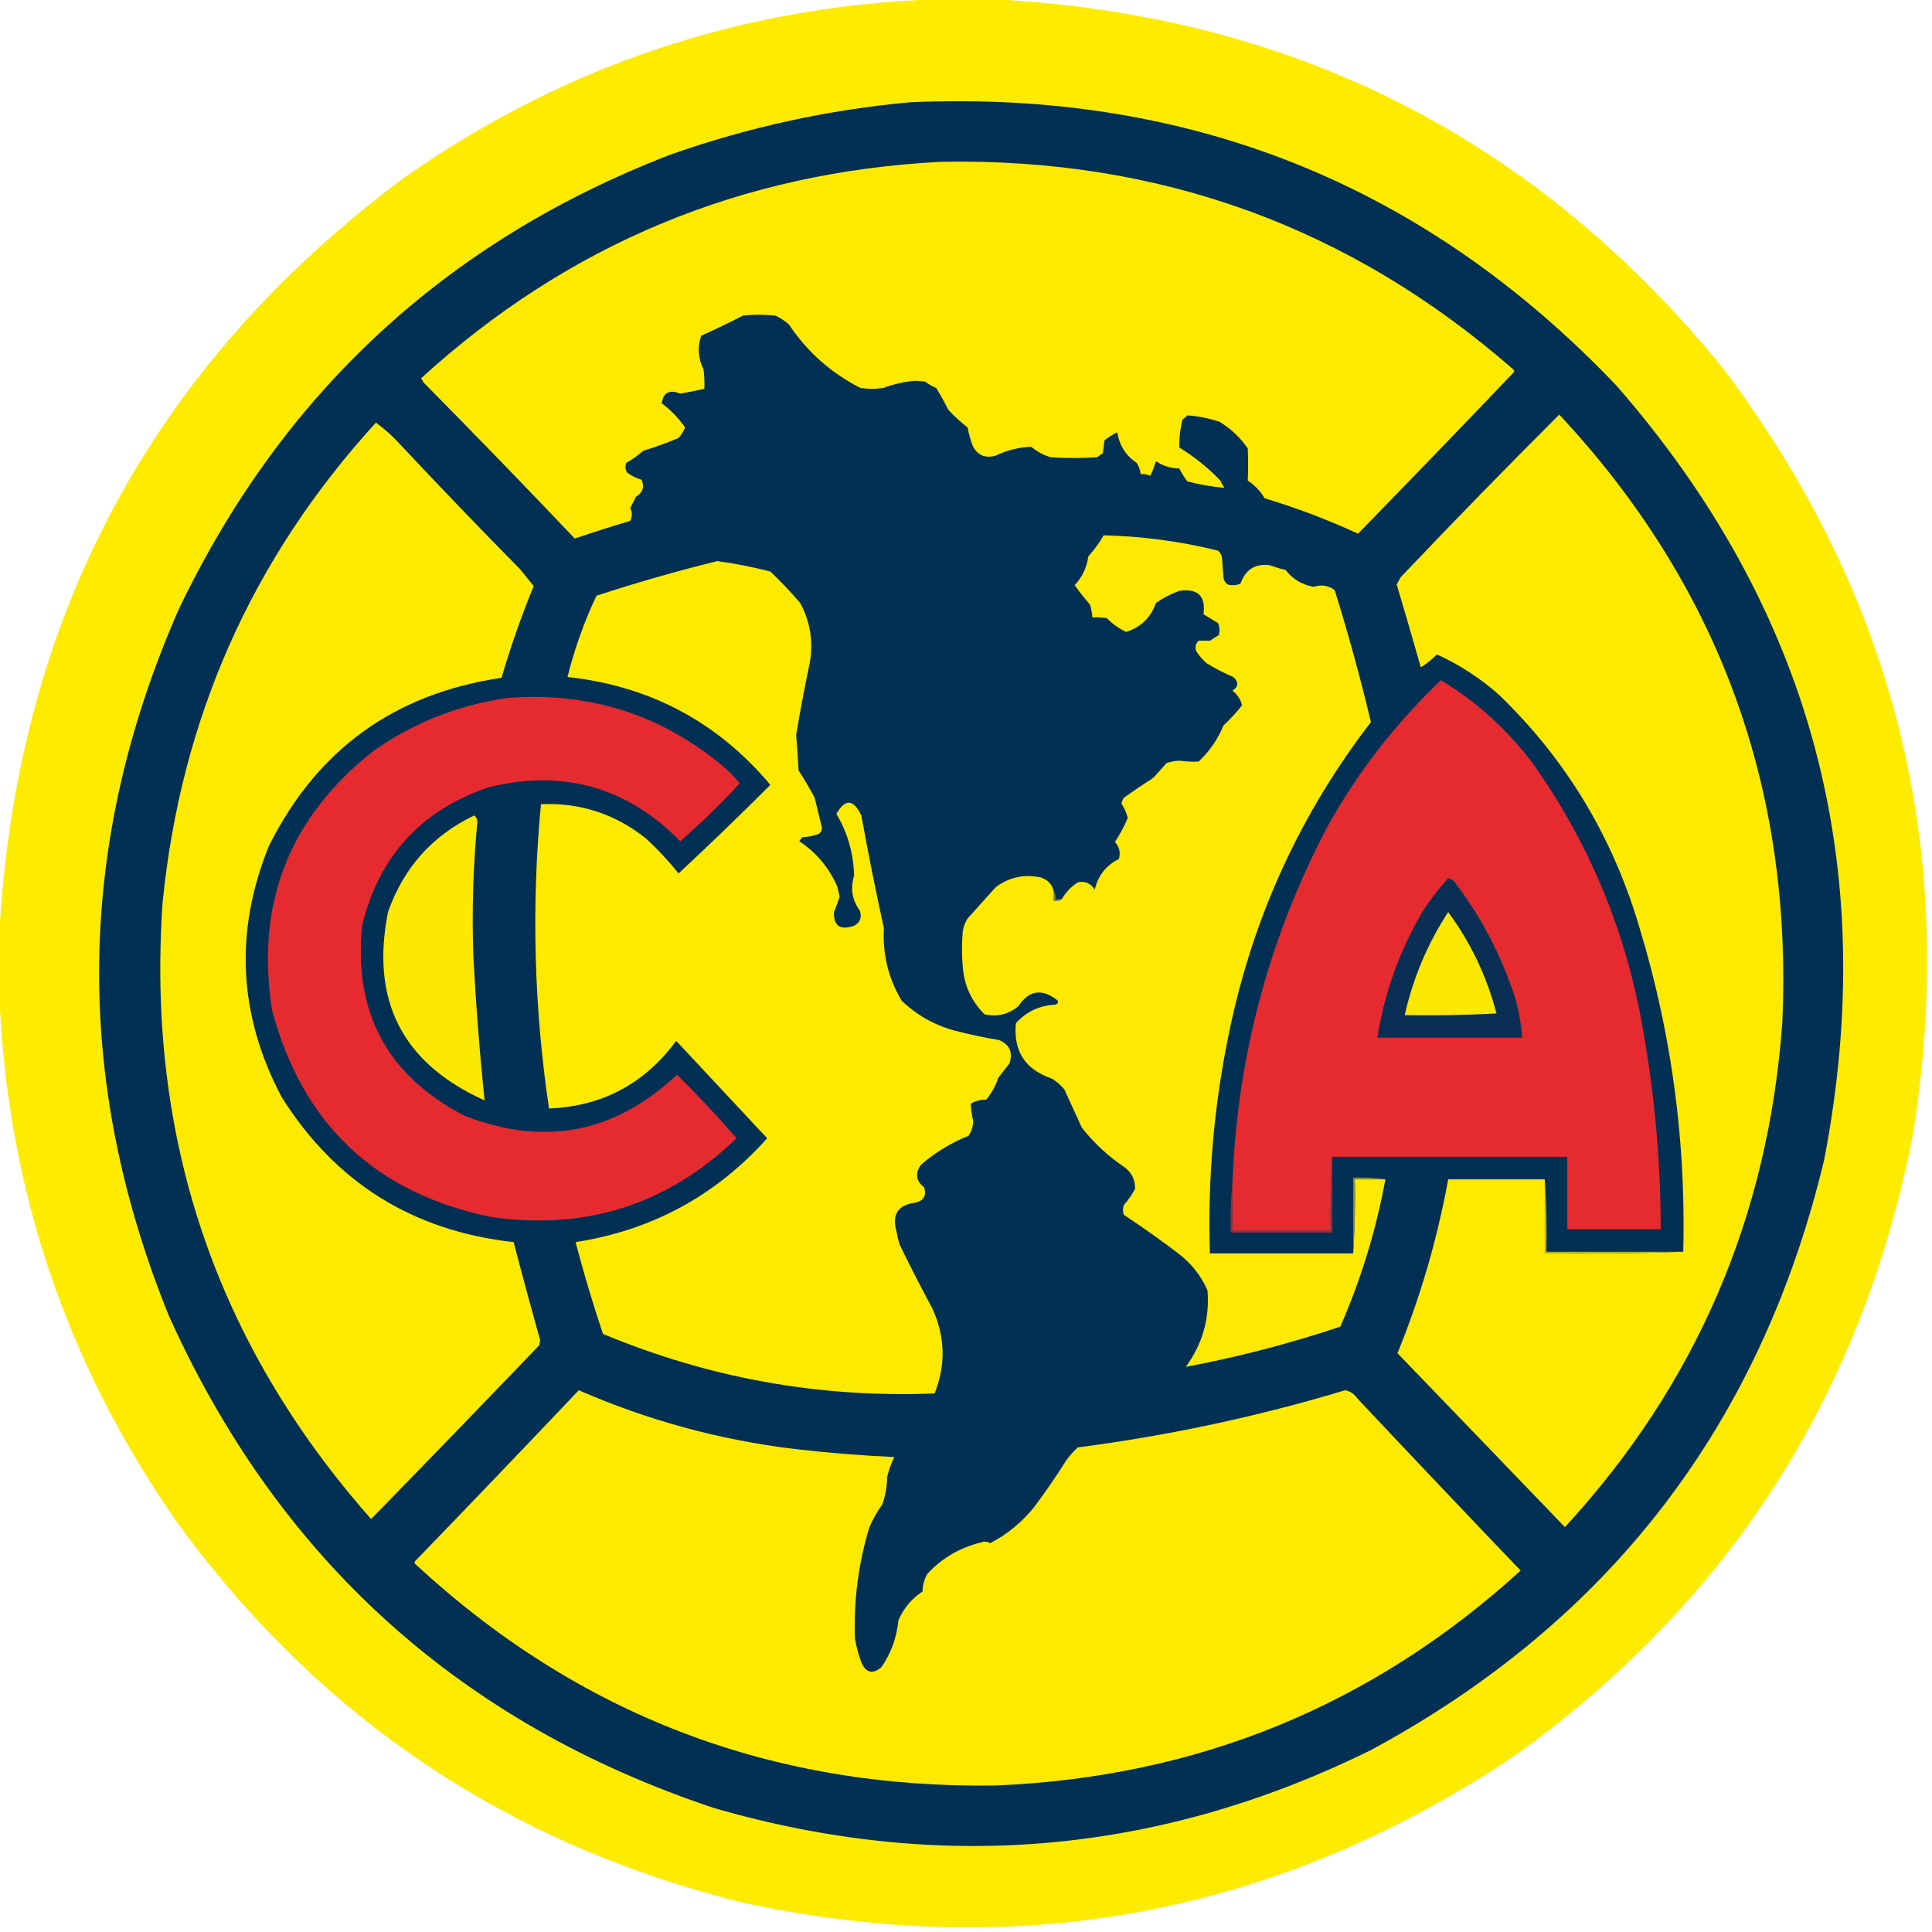 <?xml version="1.0" encoding="UTF-8"?>
<!DOCTYPE svg PUBLIC "-//W3C//DTD SVG 1.1//EN" "http://www.w3.org/Graphics/SVG/1.1/DTD/svg11.dtd">
<svg xmlns="http://www.w3.org/2000/svg" version="1.1" width="1200px" height="1200px" style="shape-rendering:geometricPrecision; text-rendering:geometricPrecision; image-rendering:optimizeQuality; fill-rule:evenodd; clip-rule:evenodd" xmlns:xlink="http://www.w3.org/1999/xlink">
<g><path style="opacity:0.992" fill="#feea00" d="M 581.5,-0.5 C 593.167,-0.5 604.833,-0.5 616.5,-0.5C 802.114,8.888 953.28,85.221 1070,228.5C 1177.18,370.225 1216.51,529.225 1188,705.5C 1156.24,866.632 1074.08,994.799 941.5,1090C 795.147,1188.27 635.481,1218.93 462.5,1182C 315.826,1145.88 198.326,1067.05 110,945.5C 40.946,846.839 4.112,737.172 -0.5,616.5C -0.5,604.5 -0.5,592.5 -0.5,580.5C 10.297,383.701 94.297,226.868 251.5,110C 350.49,40.725 460.49,3.892 581.5,-0.5 Z"/></g>
<g><path style="opacity:1" fill="#023054" d="M 565.5,63.5 C 738.837,55.965 885.004,114.631 1004,239.5C 1125.13,378.338 1168.13,538.672 1133,720.5C 1093.6,884.849 999.769,1007.02 851.5,1087C 720.257,1151.72 584.257,1163.72 443.5,1123C 286.037,1070.53 173.204,968.7 105,817.5C 45.156,670.242 47.156,523.909 111,378.5C 175.463,243.863 277.296,149.696 416.5,96C 464.914,78.952 514.58,68.119 565.5,63.5 Z"/></g>
<g><path style="opacity:1" fill="#feea00" d="M 584.5,100.5 C 720.053,97.917 838.553,140.917 940,229.5C 940.667,230.167 940.667,230.833 940,231.5C 907.988,265.012 875.821,298.345 843.5,331.5C 824.691,322.786 805.358,315.453 785.5,309.5C 782.857,305.023 779.357,301.357 775,298.5C 775.305,291.85 775.305,285.183 775,278.5C 770.346,271.755 764.513,266.255 757.5,262C 750.943,259.806 744.276,258.473 737.5,258C 736.646,259.022 735.646,259.855 734.5,260.5C 733.009,266.402 732.343,272.235 732.5,278C 741.867,283.695 750.367,290.528 758,298.5C 758.707,300.081 759.54,301.581 760.5,303C 752.777,302.324 745.11,300.99 737.5,299C 735.583,296.502 733.916,293.835 732.5,291C 727.213,290.904 722.379,289.404 718,286.5C 717.042,289.574 715.875,292.574 714.5,295.5C 712.591,294.652 710.591,294.318 708.5,294.5C 708.245,291.984 707.411,289.65 706,287.5C 699.238,282.989 695.238,276.655 694,268.5C 691.165,269.916 688.498,271.583 686,273.5C 685.667,276.167 685.333,278.833 685,281.5C 683.745,282.211 682.579,283.044 681.5,284C 671.833,284.667 662.167,284.667 652.5,284C 648.053,282.61 644.053,280.444 640.5,277.5C 632.799,277.788 625.465,279.621 618.5,283C 611.731,284.866 606.897,282.699 604,276.5C 602.708,272.916 601.708,269.249 601,265.5C 596.7,262.202 592.7,258.535 589,254.5C 586.687,249.891 584.187,245.391 581.5,241C 579.004,239.92 576.67,238.586 574.5,237C 572.5,236.833 570.5,236.667 568.5,236.5C 561.567,237.095 554.9,238.595 548.5,241C 543.833,241.667 539.167,241.667 534.5,241C 516.191,231.688 501.358,218.521 490,201.5C 487.436,199.273 484.603,197.439 481.5,196C 474.833,195.333 468.167,195.333 461.5,196C 452.986,200.423 444.319,204.59 435.5,208.5C 433.121,215.687 433.621,222.687 437,229.5C 437.499,233.486 437.666,237.486 437.5,241.5C 432.54,242.625 427.54,243.625 422.5,244.5C 415.836,241.748 412.003,243.748 411,250.5C 416.687,254.687 421.521,259.687 425.5,265.5C 424.543,267.918 423.209,270.084 421.5,272C 414.32,275.06 406.986,277.727 399.5,280C 396.264,282.868 392.764,285.368 389,287.5C 388.192,289.579 388.359,291.579 389.5,293.5C 392.221,295.527 395.221,297.027 398.5,298C 400.443,302.467 399.276,305.967 395,308.5C 393.833,310.833 392.667,313.167 391.5,315.5C 392.738,318.166 392.738,320.832 391.5,323.5C 379.923,326.936 368.423,330.602 357,334.5C 326.03,301.863 294.697,269.529 263,237.5C 262.626,236.584 262.126,235.75 261.5,235C 352.804,151.709 460.47,106.876 584.5,100.5 Z"/></g>
<g><path style="opacity:1" fill="#feea00" d="M 959.5,732.5 C 959.5,747.833 959.5,763.167 959.5,778.5C 988.338,778.831 1017,778.498 1045.5,777.5C 1047.35,703.967 1036.85,632.3 1014,562.5C 996.96,512.179 969.46,468.679 931.5,432C 919.834,421.498 906.834,412.998 892.5,406.5C 889.455,409.547 886.122,412.213 882.5,414.5C 877.611,397.33 872.611,380.164 867.5,363C 868.317,361.51 869.15,360.01 870,358.5C 902.383,324.406 935.217,290.739 968.5,257.5C 1067.49,363.582 1113.65,489.582 1107,635.5C 1098.25,755.947 1053.25,860.28 972,948.5C 937.333,912.5 902.667,876.5 868,840.5C 882.203,805.707 892.703,769.707 899.5,732.5C 919.5,732.5 939.5,732.5 959.5,732.5 Z"/></g>
<g><path style="opacity:1" fill="#fdea01" d="M 233.5,262.5 C 239.075,266.567 244.241,271.234 249,276.5C 273.302,302.47 297.969,328.137 323,353.5C 325.847,357.011 328.68,360.511 331.5,364C 323.832,382.673 317.165,401.673 311.5,421C 245.003,430.802 196.837,465.636 167,525.5C 145.428,578.704 148.095,630.704 175,681.5C 208.386,734.544 256.386,764.544 319,771.5C 324.346,791.883 329.846,812.217 335.5,832.5C 335.333,833.5 335.167,834.5 335,835.5C 300.321,871.679 265.488,907.679 230.5,943.5C 134.063,834.362 90.896,706.695 101,560.5C 112.393,446.091 156.56,346.758 233.5,262.5 Z"/></g>
<g><path style="opacity:1" fill="#fde901" d="M 840.5,778.5 C 841.496,763.342 841.83,748.009 841.5,732.5C 847.833,732.5 854.167,732.5 860.5,732.5C 854.693,764.088 845.359,794.588 832.5,824C 800.998,834.541 768.998,842.875 736.5,849C 746.89,834.832 751.39,818.998 750,801.5C 746.077,792.57 740.244,785.07 732.5,779C 721.264,770.465 709.764,762.298 698,754.5C 697.333,752.5 697.333,750.5 698,748.5C 700.752,745.422 703.086,742.089 705,738.5C 705.196,732.984 703.029,728.484 698.5,725C 688.413,718.248 679.579,710.082 672,700.5C 668.333,692.5 664.667,684.5 661,676.5C 658.795,673.96 656.295,671.793 653.5,670C 636.796,664.412 629.296,652.912 631,635.5C 637.559,628.304 645.726,624.471 655.5,624C 656.956,623.577 657.456,622.744 657,621.5C 647.341,613.761 639.174,614.927 632.5,625C 626.352,630.1 619.352,631.767 611.5,630C 603.361,621.886 598.861,612.052 598,600.5C 597.333,593.167 597.333,585.833 598,578.5C 598.438,575.624 599.438,572.957 601,570.5C 606.833,564 612.667,557.5 618.5,551C 626.855,544.811 636.188,542.811 646.5,545C 650.748,546.413 653.415,549.246 654.5,553.5C 654.5,555.5 654.5,557.5 654.5,559.5C 656.415,559.784 658.081,559.451 659.5,558.5C 661.926,554.238 665.26,550.738 669.5,548C 673.952,547.14 677.452,548.64 680,552.5C 682.019,543.814 687.019,537.481 695,533.5C 696.097,529.476 695.264,525.976 692.5,523C 695.616,518.223 698.283,513.223 700.5,508C 699.625,504.793 698.291,501.793 696.5,499C 696.862,497.775 697.362,496.609 698,495.5C 704.08,491.21 710.247,487.043 716.5,483C 719.186,479.918 721.853,476.918 724.5,474C 727.241,473.023 730.075,472.523 733,472.5C 736.842,473.06 740.676,473.227 744.5,473C 751.271,466.631 756.438,459.131 760,450.5C 764.214,446.622 768.048,442.455 771.5,438C 770.498,434.329 768.498,431.329 765.5,429C 769.31,426.411 769.477,423.578 766,420.5C 760.296,418.065 754.796,415.231 749.5,412C 746.96,409.795 744.793,407.295 743,404.5C 742.104,401.975 742.604,399.808 744.5,398C 746.856,397.845 749.189,397.845 751.5,398C 753.249,396.708 755.082,395.542 757,394.5C 757.769,391.901 757.602,389.401 756.5,387C 753.5,385.167 750.5,383.333 747.5,381.5C 749.01,370.178 744.01,365.345 732.5,367C 727.306,368.847 722.472,371.347 718,374.5C 714.851,383.51 708.684,389.51 699.5,392.5C 695.013,390.417 691.013,387.584 687.5,384C 684.518,383.502 681.518,383.335 678.5,383.5C 678.322,380.784 677.822,378.117 677,375.5C 673.643,371.644 670.476,367.644 667.5,363.5C 672.206,358.419 675.04,352.419 676,345.5C 679.656,341.521 682.822,337.188 685.5,332.5C 709.454,333.046 733.12,336.212 756.5,342C 757.893,343.171 758.727,344.671 759,346.5C 759.333,350.833 759.667,355.167 760,359.5C 760.465,360.931 761.299,362.097 762.5,363C 765.227,363.818 767.894,363.652 770.5,362.5C 773.504,353.838 779.504,350.004 788.5,351C 791.774,352.202 795.107,353.202 798.5,354C 802.875,359.705 808.708,363.205 816,364.5C 820.664,362.966 824.998,363.633 829,366.5C 837.437,393.58 844.937,420.913 851.5,448.5C 808.035,504.979 778.868,568.312 764,638.5C 754.153,684.653 749.986,731.32 751.5,778.5C 781.167,778.5 810.833,778.5 840.5,778.5 Z"/></g>
<g><path style="opacity:1" fill="#fdea01" d="M 445.5,348.5 C 456.599,350.017 467.599,352.184 478.5,355C 485.032,361.198 491.199,367.698 497,374.5C 503.236,386.069 505.236,398.402 503,411.5C 499.845,426.441 497.012,441.441 494.5,456.5C 495.137,463.823 495.637,471.157 496,478.5C 499.585,484.002 502.919,489.669 506,495.5C 507.5,501.667 509,507.833 510.5,514C 510.561,515.711 509.894,517.044 508.5,518C 505.289,519.153 501.956,519.82 498.5,520C 497.643,520.689 496.977,521.522 496.5,522.5C 507.036,529.538 514.869,538.871 520,550.5C 520.579,552.649 521.079,554.815 521.5,557C 520.48,560.209 519.314,563.376 518,566.5C 517.721,575.152 521.888,577.986 530.5,575C 534.292,572.947 535.458,569.781 534,565.5C 529.229,558.971 528.063,551.805 530.5,544C 530.17,530.161 526.503,517.327 519.5,505.5C 524.957,495.94 530.124,496.273 535,506.5C 539.241,529.955 543.908,553.289 549,576.5C 548.111,592.609 551.777,607.609 560,621.5C 569.221,630.365 580.055,636.531 592.5,640C 601.738,642.429 611.071,644.429 620.5,646C 627.053,648.73 629.22,653.563 627,660.5C 624.667,663.5 622.333,666.5 620,669.5C 618.402,674.532 615.902,679.032 612.5,683C 608.991,682.979 605.825,683.812 603,685.5C 603.154,689.161 603.654,692.827 604.5,696.5C 604.365,699.775 603.365,702.775 601.5,705.5C 590.615,709.855 580.782,715.855 572,723.5C 568.261,728.805 568.928,733.472 574,737.5C 575.58,742.596 573.746,745.763 568.5,747C 557.526,748.412 553.693,754.579 557,765.5C 557.413,768.232 558.08,770.899 559,773.5C 565.396,786.625 572.063,799.625 579,812.5C 587.076,829.954 587.576,847.621 580.5,865.5C 509.075,868.348 440.409,856.015 374.5,828.5C 368.205,809.691 362.538,790.691 357.5,771.5C 404.991,764.094 444.657,742.594 476.5,707C 457.667,686.833 438.833,666.667 420,646.5C 400.344,673.16 374.011,687.16 341,688.5C 331.669,625.71 330.002,562.71 336,499.5C 360.448,498.427 382.281,505.593 401.5,521C 408.746,527.741 415.412,534.908 421.5,542.5C 440.83,524.503 459.83,506.17 478.5,487.5C 445.651,448.403 403.651,426.07 352.5,420.5C 356.811,403.069 362.811,386.235 370.5,370C 395.338,361.883 420.338,354.716 445.5,348.5 Z"/></g>
<g><path style="opacity:1" fill="#e52b2f" d="M 827.5,718.5 C 826.504,733.658 826.17,748.991 826.5,764.5C 806.167,764.5 785.833,764.5 765.5,764.5C 765.5,754.5 765.5,744.5 765.5,734.5C 768.471,655.949 788.304,581.949 825,512.5C 843.748,479.067 867.081,449.067 895,422.5C 917.784,436.279 937.117,453.946 953,475.5C 988.328,525.772 1010.99,581.439 1021,642.5C 1027.98,682.537 1031.48,722.87 1031.5,763.5C 1012.17,763.5 992.833,763.5 973.5,763.5C 973.5,748.5 973.5,733.5 973.5,718.5C 924.833,718.5 876.167,718.5 827.5,718.5 Z"/></g>
<g><path style="opacity:1" fill="#e52b2f" d="M 315.5,433.5 C 367.217,429.58 412.55,444.413 451.5,478C 454.35,480.682 457.016,483.516 459.5,486.5C 447.802,499.199 435.469,511.199 422.5,522.5C 389.412,488.805 349.745,477.639 303.5,489C 261.671,503.161 235.504,531.661 225,574.5C 219.298,628.605 240.465,668.105 288.5,693C 337.973,712.341 381.973,703.841 420.5,667.5C 433.355,680.188 445.689,693.355 457.5,707C 414.991,747.946 364.324,764.279 305.5,756C 233.446,741.277 187.946,698.443 169,627.5C 158.566,561.12 179.732,507.286 232.5,466C 257.628,448.571 285.294,437.737 315.5,433.5 Z"/></g>
<g><path style="opacity:1" fill="#fce902" d="M 294.5,506.5 C 295.748,507.334 296.415,508.667 296.5,510.5C 293.871,538.11 293.037,565.777 294,593.5C 295.564,623.595 297.897,653.595 301,683.5C 250.021,660.545 230.021,621.545 241,566.5C 250.603,539.068 268.437,519.068 294.5,506.5 Z"/></g>
<g><path style="opacity:1" fill="#093054" d="M 899.5,545.5 C 901.371,545.859 902.871,546.859 904,548.5C 920.249,569.994 932.582,593.66 941,619.5C 943.339,627.692 944.839,636.026 945.5,644.5C 915.5,644.5 885.5,644.5 855.5,644.5C 859.946,616.328 869.446,589.995 884,565.5C 888.617,558.386 893.784,551.719 899.5,545.5 Z"/></g>
<g><path style="opacity:1" fill="#7f8c2f" d="M 654.5,553.5 C 655.451,554.919 655.784,556.585 655.5,558.5C 656.833,558.5 658.167,558.5 659.5,558.5C 658.081,559.451 656.415,559.784 654.5,559.5C 654.5,557.5 654.5,555.5 654.5,553.5 Z"/></g>
<g><path style="opacity:1" fill="#fbe803" d="M 899.5,566.5 C 913.474,585.454 923.474,606.454 929.5,629.5C 910.512,630.5 891.512,630.833 872.5,630.5C 877.677,607.488 886.677,586.155 899.5,566.5 Z"/></g>
<g><path style="opacity:1" fill="#85902b" d="M 860.5,732.5 C 854.167,732.5 847.833,732.5 841.5,732.5C 841.83,748.009 841.496,763.342 840.5,778.5C 840.5,762.833 840.5,747.167 840.5,731.5C 847.354,731.176 854.021,731.509 860.5,732.5 Z"/></g>
<g><path style="opacity:1" fill="#a02d3a" d="M 827.5,718.5 C 827.5,734.167 827.5,749.833 827.5,765.5C 806.5,765.5 785.5,765.5 764.5,765.5C 764.172,754.986 764.506,744.653 765.5,734.5C 765.5,744.5 765.5,754.5 765.5,764.5C 785.833,764.5 806.167,764.5 826.5,764.5C 826.17,748.991 826.504,733.658 827.5,718.5 Z"/></g>
<g><path style="opacity:1" fill="#b3b41f" d="M 959.5,732.5 C 960.496,747.324 960.829,762.324 960.5,777.5C 988.833,777.5 1017.17,777.5 1045.5,777.5C 1017,778.498 988.338,778.831 959.5,778.5C 959.5,763.167 959.5,747.833 959.5,732.5 Z"/></g>
<g><path style="opacity:1" fill="#feea00" d="M 359.5,863.5 C 402.316,882.206 446.983,894.372 493.5,900C 514.101,902.391 534.768,904.058 555.5,905C 553.503,908.979 552.003,913.145 551,917.5C 550.954,923.362 549.954,929.029 548,934.5C 544.814,938.873 542.147,943.54 540,948.5C 533.19,971.021 530.19,994.021 531,1017.5C 531.865,1022.63 533.198,1027.63 535,1032.5C 537.899,1039.1 542.065,1040.1 547.5,1035.5C 553.451,1026.82 556.951,1017.16 558,1006.5C 561.176,998.99 566.176,992.99 573,988.5C 573.084,984.565 574.084,980.898 576,977.5C 585.173,967.679 596.339,961.179 609.5,958C 611.441,957.257 613.274,957.424 615,958.5C 625.428,953.087 634.428,945.754 642,936.5C 649.057,927.108 655.724,917.442 662,907.5C 664.128,904.37 666.628,901.537 669.5,899C 725.81,891.705 781.143,879.871 835.5,863.5C 838.622,864.103 841.122,865.77 843,868.5C 876.651,904.318 910.484,939.985 944.5,975.5C 852.46,1059.32 743.793,1103.82 618.5,1109C 479.538,1111.14 359.371,1065.31 258,971.5C 257.333,970.833 257.333,970.167 258,969.5C 292.037,934.298 325.87,898.964 359.5,863.5 Z"/></g>
</svg>
